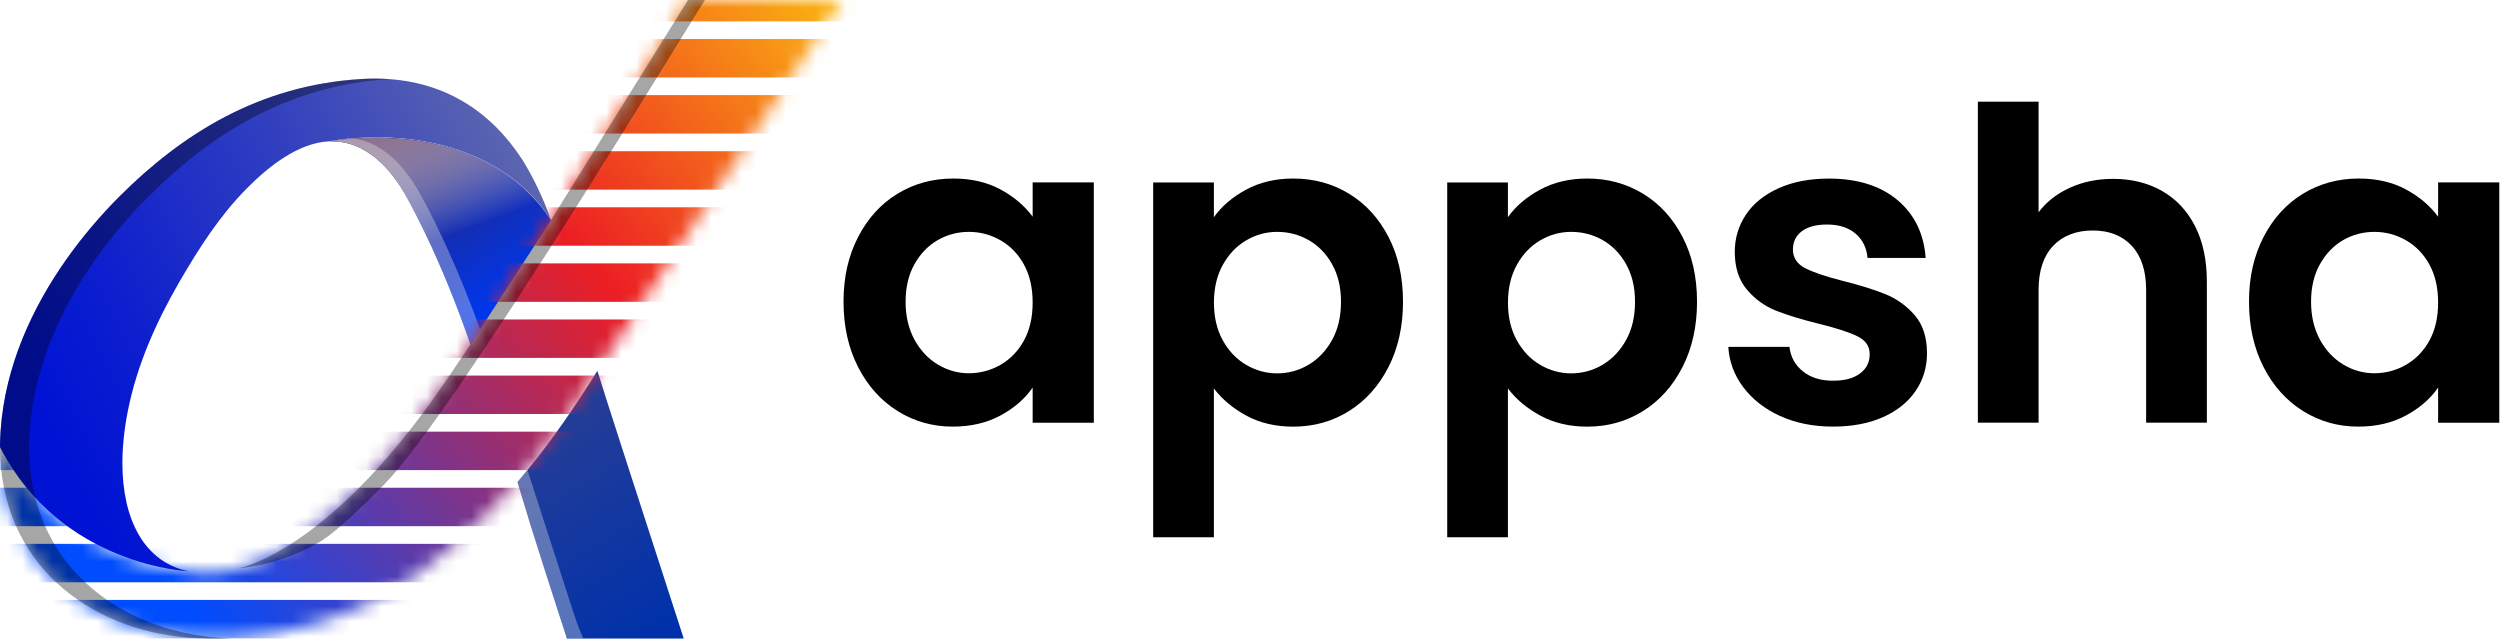 <svg width="167" height="43" viewBox="0 0 167 43" fill="none" xmlns="http://www.w3.org/2000/svg">
<path d="M45.674 42.654H37.868C37.868 42.654 37.861 42.635 37.859 42.626C37.675 42.058 37.491 41.492 37.309 40.923C37.088 40.245 36.87 39.564 36.651 38.885C36.598 38.719 36.545 38.554 36.492 38.388C36.421 38.162 36.35 37.937 36.276 37.712C35.986 36.794 35.692 35.876 35.402 34.955C35.114 34.039 34.859 33.115 34.567 32.201C34.792 31.937 35.018 31.67 35.236 31.398C36.922 29.334 38.443 27.117 39.906 24.772C40.141 25.573 42.925 34.191 45.674 42.654Z" fill="url(#paint0_linear_24_2478)"/>
<path opacity="0.35" d="M38.959 42.636H37.857L37.721 42.226C37.721 42.226 37.507 41.57 37.406 41.243C37.376 41.14 37.341 41.036 37.309 40.933C37.21 40.625 37.104 40.321 37.005 40.008C36.932 39.767 36.847 39.523 36.773 39.279C36.672 38.982 36.587 38.692 36.492 38.398C36.46 38.301 36.428 38.2 36.393 38.101C36.359 37.988 36.315 37.845 36.276 37.721C35.986 36.803 35.692 35.885 35.402 34.965C35.114 34.049 34.859 33.124 34.567 32.211C34.792 31.946 35.018 31.679 35.236 31.408C36.016 33.812 36.789 36.216 37.567 38.623C37.781 39.281 37.995 39.941 38.206 40.604C38.312 40.928 38.42 41.26 38.531 41.591C38.597 41.796 38.959 42.636 38.959 42.636Z" fill="#E7E7E6"/>
<path d="M36.811 14.705L36.802 14.722L35.573 16.615L32.074 22.008L31.427 23.004C30.53 20.418 29.506 17.867 28.315 15.4C28.303 15.382 28.294 15.361 28.285 15.34C27.974 14.698 27.65 14.063 27.314 13.435C26.594 12.087 25.655 10.79 24.33 10.028C23.543 9.575 22.752 9.411 21.976 9.455C22.022 9.446 22.381 9.375 22.973 9.31C23.023 9.306 23.074 9.301 23.124 9.294C23.283 9.278 23.453 9.262 23.637 9.248C25.379 9.115 28.25 9.135 31.066 10.196C31.131 10.221 31.197 10.246 31.264 10.272C33.293 11.072 35.281 12.425 36.786 14.666C36.792 14.68 36.802 14.691 36.811 14.705Z" fill="url(#paint1_linear_24_2478)"/>
<path style="mix-blend-mode:multiply" d="M37.409 16.583C36.841 16.592 36.224 16.602 35.573 16.613C33.827 16.641 31.855 16.673 30.07 16.703C29.718 16.707 29.373 16.712 29.039 16.721H28.956C28.747 16.277 28.533 15.838 28.315 15.398C28.303 15.38 28.294 15.359 28.285 15.338C27.974 14.696 27.65 14.061 27.314 13.433C26.594 12.085 25.655 10.787 24.33 10.026C23.543 9.573 22.752 9.409 21.976 9.453C22.022 9.444 22.381 9.373 22.973 9.308C23.023 9.304 23.074 9.299 23.124 9.292C23.32 9.274 23.534 9.258 23.766 9.241C25.558 9.133 28.342 9.198 31.066 10.194C31.131 10.219 31.197 10.245 31.264 10.27C33.27 11.041 35.228 12.331 36.714 14.448L36.786 14.664L36.802 14.72L37.409 16.583Z" fill="url(#paint2_linear_24_2478)"/>
<path opacity="0.35" d="M32.074 22.009L31.427 23.005C30.289 19.726 28.95 16.498 27.314 13.436C26.594 12.088 25.655 10.79 24.33 10.029C23.543 9.576 22.752 9.412 21.976 9.456C22.036 9.442 22.657 9.322 23.637 9.249C24.157 9.322 24.675 9.495 25.202 9.792C26.541 10.558 27.486 11.865 28.213 13.218C28.844 14.391 29.43 15.592 29.976 16.807C30.746 18.512 31.439 20.251 32.074 22.009Z" fill="#E7E7E6"/>
<mask id="mask0_24_2478" style="mask-type:luminance" maskUnits="userSpaceOnUse" x="0" y="0" width="57" height="43">
<path d="M56.23 0C52.577 5.855 43.565 18.887 39.912 24.742C36.684 29.916 33.178 34.479 28.234 38.098C27.293 38.788 26.425 39.361 25.767 39.706C22.942 41.188 19.687 42.435 15.601 42.623H15.571C14.851 42.66 14.101 42.665 13.323 42.623C13.093 42.614 12.863 42.598 12.633 42.582C5.941 42.067 0.005 37.622 0.005 29.845C4.082 37.806 12.617 38.146 12.617 38.146C13.337 38.294 14.154 38.305 15.06 38.162C15.352 38.116 15.647 38.054 15.934 37.974C17.616 37.518 19.195 36.547 20.467 35.625C22.01 34.502 23.444 33.184 24.727 31.815C28.059 28.278 30.433 24.438 31.399 23.021L36.81 14.674C39.856 9.785 42.9 4.891 45.949 0H56.228H56.23Z" fill="white"/>
</mask>
<g mask="url(#mask0_24_2478)">
<path d="M76.644 1.427H-7.757V-1.141H76.644V1.427ZM76.644 2.607H-7.757V5.175H76.644V2.607ZM76.644 6.353H-7.757V8.92H76.644V6.353ZM76.644 10.101H-7.757V12.668H76.644V10.101ZM76.644 13.846H-7.757V16.414H76.644V13.846ZM76.644 17.594H-7.757V20.162H76.644V17.594ZM76.644 21.34H-7.757V23.907H76.644V21.34ZM76.644 25.088H-7.757V27.655H76.644V25.088ZM76.644 28.835H-7.757V31.403H76.644V28.835ZM76.644 32.581H-7.757V35.149H76.644V32.581ZM76.644 36.329H-7.757V38.897H76.644V36.329ZM76.644 40.075H-7.757V42.642H76.644V40.075ZM76.644 43.822H-7.757V46.39H76.644V43.822Z" fill="url(#paint3_linear_24_2478)"/>
</g>
<g style="mix-blend-mode:screen" opacity="0.35">
<path d="M47.092 0C45.948 1.726 30.463 27.491 25.641 32.385C23.034 35.036 21.891 35.885 21.38 36.186C19.514 37.283 17.609 37.78 15.944 37.974C17.625 37.518 19.203 36.547 20.476 35.625C22.02 34.502 23.453 33.184 24.736 31.815C28.068 28.278 30.442 24.438 31.408 23.021L36.819 14.674C39.865 9.785 42.909 4.891 45.958 0H47.092Z" fill="black"/>
</g>
<path d="M36.812 14.692C32.011 7.479 22.217 9.389 21.978 9.439C19.903 9.552 17.936 11.121 16.477 12.596C14.66 14.43 13.254 16.636 11.966 18.859C10.479 21.433 9.166 24.316 8.549 27.41C8.381 28.227 8.268 29.055 8.211 29.9C8.186 30.238 8.176 30.579 8.176 30.905V30.926C8.176 34.672 9.617 37.561 12.612 38.164C12.612 38.164 4.077 37.826 0 29.863C0 29.516 0.012 29.159 0.037 28.8C0.184 26.619 0.722 24.53 1.523 22.567C3.041 18.854 5.496 15.61 7.985 13.116C12.145 8.963 17.289 5.698 24.108 5.28C24.421 5.259 24.727 5.25 25.029 5.25C29.674 5.25 32.855 7.514 34.924 10.716C35.676 11.933 36.334 13.362 36.808 14.692H36.812Z" fill="url(#paint4_linear_24_2478)"/>
<g style="mix-blend-mode:screen" opacity="0.35">
<path d="M15.262 42.641C15.313 42.646 15.366 42.646 15.416 42.646C14.742 42.681 14.047 42.681 13.322 42.641C13.092 42.632 12.862 42.616 12.632 42.6C5.94 42.085 0.004 37.64 0.004 29.863C0.004 29.516 0.016 29.159 0.041 28.8C0.188 26.619 0.727 24.53 1.527 22.567C3.046 18.854 5.5 15.61 7.99 13.116C12.149 8.963 17.293 5.698 24.113 5.28C24.425 5.259 24.731 5.25 25.033 5.25C25.359 5.25 25.681 5.261 25.992 5.284C19.203 5.715 14.075 8.977 9.929 13.116C7.438 15.61 4.985 18.854 3.467 22.567C2.668 24.53 2.128 26.619 1.98 28.8C1.955 29.159 1.944 29.516 1.944 29.863C1.944 37.64 7.879 42.085 14.572 42.6C14.802 42.616 15.032 42.635 15.262 42.641Z" fill="black"/>
</g>
<path d="M57.319 15.837C57.965 14.581 58.844 13.617 59.955 12.94C61.066 12.264 62.306 11.926 63.678 11.926C64.876 11.926 65.923 12.167 66.823 12.65C67.72 13.134 68.44 13.741 68.981 14.475V12.186H73.067V28.238H68.981V25.891C68.458 26.643 67.738 27.267 66.823 27.759C65.905 28.252 64.846 28.498 63.65 28.498C62.297 28.498 61.066 28.151 59.955 27.456C58.844 26.761 57.965 25.781 57.319 24.515C56.672 23.25 56.348 21.796 56.348 20.153C56.348 18.51 56.672 17.091 57.319 15.835V15.837ZM68.403 17.677C68.017 16.974 67.495 16.43 66.839 16.055C66.181 15.678 65.477 15.489 64.725 15.489C63.972 15.489 63.275 15.674 62.638 16.039C62.001 16.407 61.483 16.944 61.087 17.648C60.691 18.354 60.494 19.189 60.494 20.153C60.494 21.117 60.691 21.964 61.087 22.689C61.483 23.413 62.005 23.968 62.652 24.354C63.298 24.741 63.988 24.934 64.722 24.934C65.456 24.934 66.181 24.745 66.837 24.368C67.492 23.991 68.014 23.45 68.401 22.746C68.787 22.042 68.981 21.195 68.981 20.211C68.981 19.226 68.787 18.379 68.401 17.675L68.403 17.677Z" fill="black"/>
<path d="M83.246 12.664C84.164 12.172 85.211 11.926 86.391 11.926C87.762 11.926 89.002 12.264 90.114 12.94C91.225 13.617 92.104 14.578 92.75 15.823C93.397 17.07 93.721 18.513 93.721 20.155C93.721 21.798 93.397 23.252 92.75 24.518C92.104 25.783 91.225 26.763 90.114 27.458C89.002 28.153 87.762 28.5 86.391 28.5C85.213 28.5 84.176 28.259 83.276 27.776C82.379 27.292 81.647 26.685 81.088 25.951V35.89H77.032V12.188H81.088V14.507C81.61 13.773 82.328 13.159 83.246 12.666V12.664ZM88.984 17.648C88.588 16.944 88.066 16.407 87.419 16.039C86.773 15.674 86.071 15.489 85.319 15.489C84.567 15.489 83.895 15.678 83.249 16.055C82.602 16.433 82.08 16.978 81.684 17.694C81.288 18.409 81.091 19.249 81.091 20.215C81.091 21.181 81.288 22.021 81.684 22.737C82.08 23.452 82.602 23.998 83.249 24.375C83.895 24.752 84.585 24.941 85.319 24.941C86.053 24.941 86.773 24.748 87.419 24.361C88.066 23.975 88.588 23.425 88.984 22.709C89.38 21.994 89.578 21.145 89.578 20.16C89.578 19.175 89.38 18.358 88.984 17.654V17.648Z" fill="black"/>
<path d="M102.887 12.664C103.805 12.172 104.852 11.926 106.032 11.926C107.404 11.926 108.644 12.264 109.755 12.94C110.866 13.617 111.745 14.578 112.391 15.823C113.038 17.07 113.362 18.513 113.362 20.155C113.362 21.798 113.038 23.252 112.391 24.518C111.745 25.783 110.866 26.763 109.755 27.458C108.644 28.153 107.404 28.5 106.032 28.5C104.855 28.5 103.817 28.259 102.917 27.776C102.02 27.292 101.289 26.685 100.729 25.951V35.89H96.674V12.188H100.729V14.507C101.252 13.773 101.97 13.159 102.887 12.666V12.664ZM108.625 17.648C108.23 16.944 107.707 16.407 107.061 16.039C106.414 15.674 105.713 15.489 104.96 15.489C104.208 15.489 103.536 15.678 102.89 16.055C102.243 16.433 101.721 16.978 101.325 17.694C100.93 18.409 100.732 19.249 100.732 20.215C100.732 21.181 100.93 22.021 101.325 22.737C101.721 23.452 102.243 23.998 102.89 24.375C103.536 24.752 104.226 24.941 104.96 24.941C105.694 24.941 106.414 24.748 107.061 24.361C107.707 23.975 108.23 23.425 108.625 22.709C109.021 21.994 109.219 21.145 109.219 20.16C109.219 19.175 109.021 18.358 108.625 17.654V17.648Z" fill="black"/>
<path d="M118.913 27.791C117.88 27.317 117.059 26.675 116.449 25.863C115.842 25.051 115.508 24.154 115.451 23.169H119.536C119.612 23.845 119.914 24.391 120.434 24.807C120.956 25.224 121.621 25.431 122.433 25.431C123.245 25.431 123.809 25.272 124.244 24.952C124.678 24.632 124.895 24.204 124.895 23.664C124.895 23.123 124.628 22.746 124.099 22.476C123.567 22.207 122.711 21.927 121.533 21.637C120.355 21.347 119.389 21.052 118.637 20.753C117.885 20.454 117.236 19.985 116.695 19.347C116.155 18.71 115.883 17.87 115.883 16.826C115.883 15.917 116.129 15.091 116.622 14.348C117.114 13.605 117.839 13.016 118.796 12.581C119.753 12.146 120.878 11.93 122.171 11.93C124.083 11.93 125.608 12.408 126.749 13.363C127.888 14.32 128.516 15.609 128.633 17.231H124.75C124.692 16.554 124.425 16.014 123.954 15.609C123.48 15.204 122.847 14.999 122.056 14.999C121.322 14.999 120.756 15.149 120.36 15.448C119.964 15.747 119.767 16.159 119.767 16.678C119.767 17.198 120.036 17.631 120.579 17.909C121.119 18.19 121.959 18.475 123.1 18.763C124.26 19.053 125.214 19.352 125.969 19.66C126.724 19.969 127.37 20.438 127.911 21.066C128.451 21.694 128.723 22.538 128.723 23.602C128.723 24.529 128.472 25.364 127.968 26.107C127.467 26.85 126.742 27.434 125.794 27.86C124.846 28.286 123.726 28.497 122.433 28.497C121.14 28.497 119.946 28.261 118.913 27.787V27.791Z" fill="black"/>
<path d="M144.406 12.746C145.352 13.278 146.09 14.06 146.622 15.093C147.153 16.126 147.418 17.369 147.418 18.816V28.233H143.362V19.366C143.362 18.091 143.042 17.111 142.405 16.425C141.767 15.74 140.898 15.397 139.798 15.397C138.698 15.397 137.794 15.74 137.148 16.425C136.501 17.111 136.177 18.091 136.177 19.366V28.233H132.121V6.79H136.177V14.18C136.699 13.485 137.394 12.94 138.264 12.542C139.133 12.146 140.1 11.948 141.16 11.948C142.377 11.948 143.458 12.215 144.406 12.744V12.746Z" fill="black"/>
<path d="M151.204 15.837C151.851 14.581 152.729 13.617 153.841 12.94C154.952 12.264 156.192 11.926 157.563 11.926C158.762 11.926 159.808 12.167 160.708 12.65C161.605 13.134 162.325 13.741 162.866 14.475V12.186H166.952V28.238H162.866V25.891C162.344 26.643 161.624 27.267 160.708 27.759C159.79 28.252 158.732 28.498 157.535 28.498C156.183 28.498 154.952 28.151 153.841 27.456C152.729 26.761 151.851 25.781 151.204 24.515C150.558 23.25 150.233 21.796 150.233 20.153C150.233 18.51 150.558 17.091 151.204 15.835V15.837ZM162.288 17.677C161.902 16.974 161.38 16.43 160.724 16.055C160.066 15.678 159.362 15.489 158.61 15.489C157.857 15.489 157.16 15.674 156.523 16.039C155.886 16.407 155.368 16.944 154.972 17.648C154.577 18.354 154.379 19.189 154.379 20.153C154.379 21.117 154.577 21.964 154.972 22.689C155.368 23.413 155.89 23.968 156.537 24.354C157.183 24.741 157.874 24.934 158.607 24.934C159.341 24.934 160.066 24.745 160.722 24.368C161.377 23.991 161.9 23.45 162.286 22.746C162.673 22.042 162.866 21.195 162.866 20.211C162.866 19.226 162.673 18.379 162.286 17.675L162.288 17.677Z" fill="black"/>
<defs>
<linearGradient id="paint0_linear_24_2478" x1="44.1" y1="42.205" x2="36.038" y2="29.075" gradientUnits="userSpaceOnUse">
<stop stop-color="#0031AA"/>
<stop offset="1" stop-color="#243D97"/>
</linearGradient>
<linearGradient id="paint1_linear_24_2478" x1="34.253" y1="19.992" x2="26.968" y2="8.13" gradientUnits="userSpaceOnUse">
<stop offset="0.04" stop-color="#0036E9"/>
<stop offset="1" stop-color="#322161"/>
</linearGradient>
<linearGradient id="paint2_linear_24_2478" x1="30.813" y1="15.838" x2="27.91" y2="8.144" gradientUnits="userSpaceOnUse">
<stop offset="0.04" stop-color="white" stop-opacity="0"/>
<stop offset="1" stop-color="#8C7190"/>
</linearGradient>
<linearGradient id="paint3_linear_24_2478" x1="12.778" y1="40.816" x2="59.439" y2="1.643" gradientUnits="userSpaceOnUse">
<stop stop-color="#004DFF"/>
<stop offset="0.58" stop-color="#EC1E24"/>
<stop offset="1" stop-color="#FCBF10"/>
</linearGradient>
<linearGradient id="paint4_linear_24_2478" x1="3.41" y1="28.333" x2="36.153" y2="11.518" gradientUnits="userSpaceOnUse">
<stop stop-color="#0013D4"/>
<stop offset="0.21" stop-color="#0D1FCE"/>
<stop offset="0.61" stop-color="#3240BF"/>
<stop offset="1" stop-color="#5D67AF"/>
</linearGradient>
</defs>
</svg>
